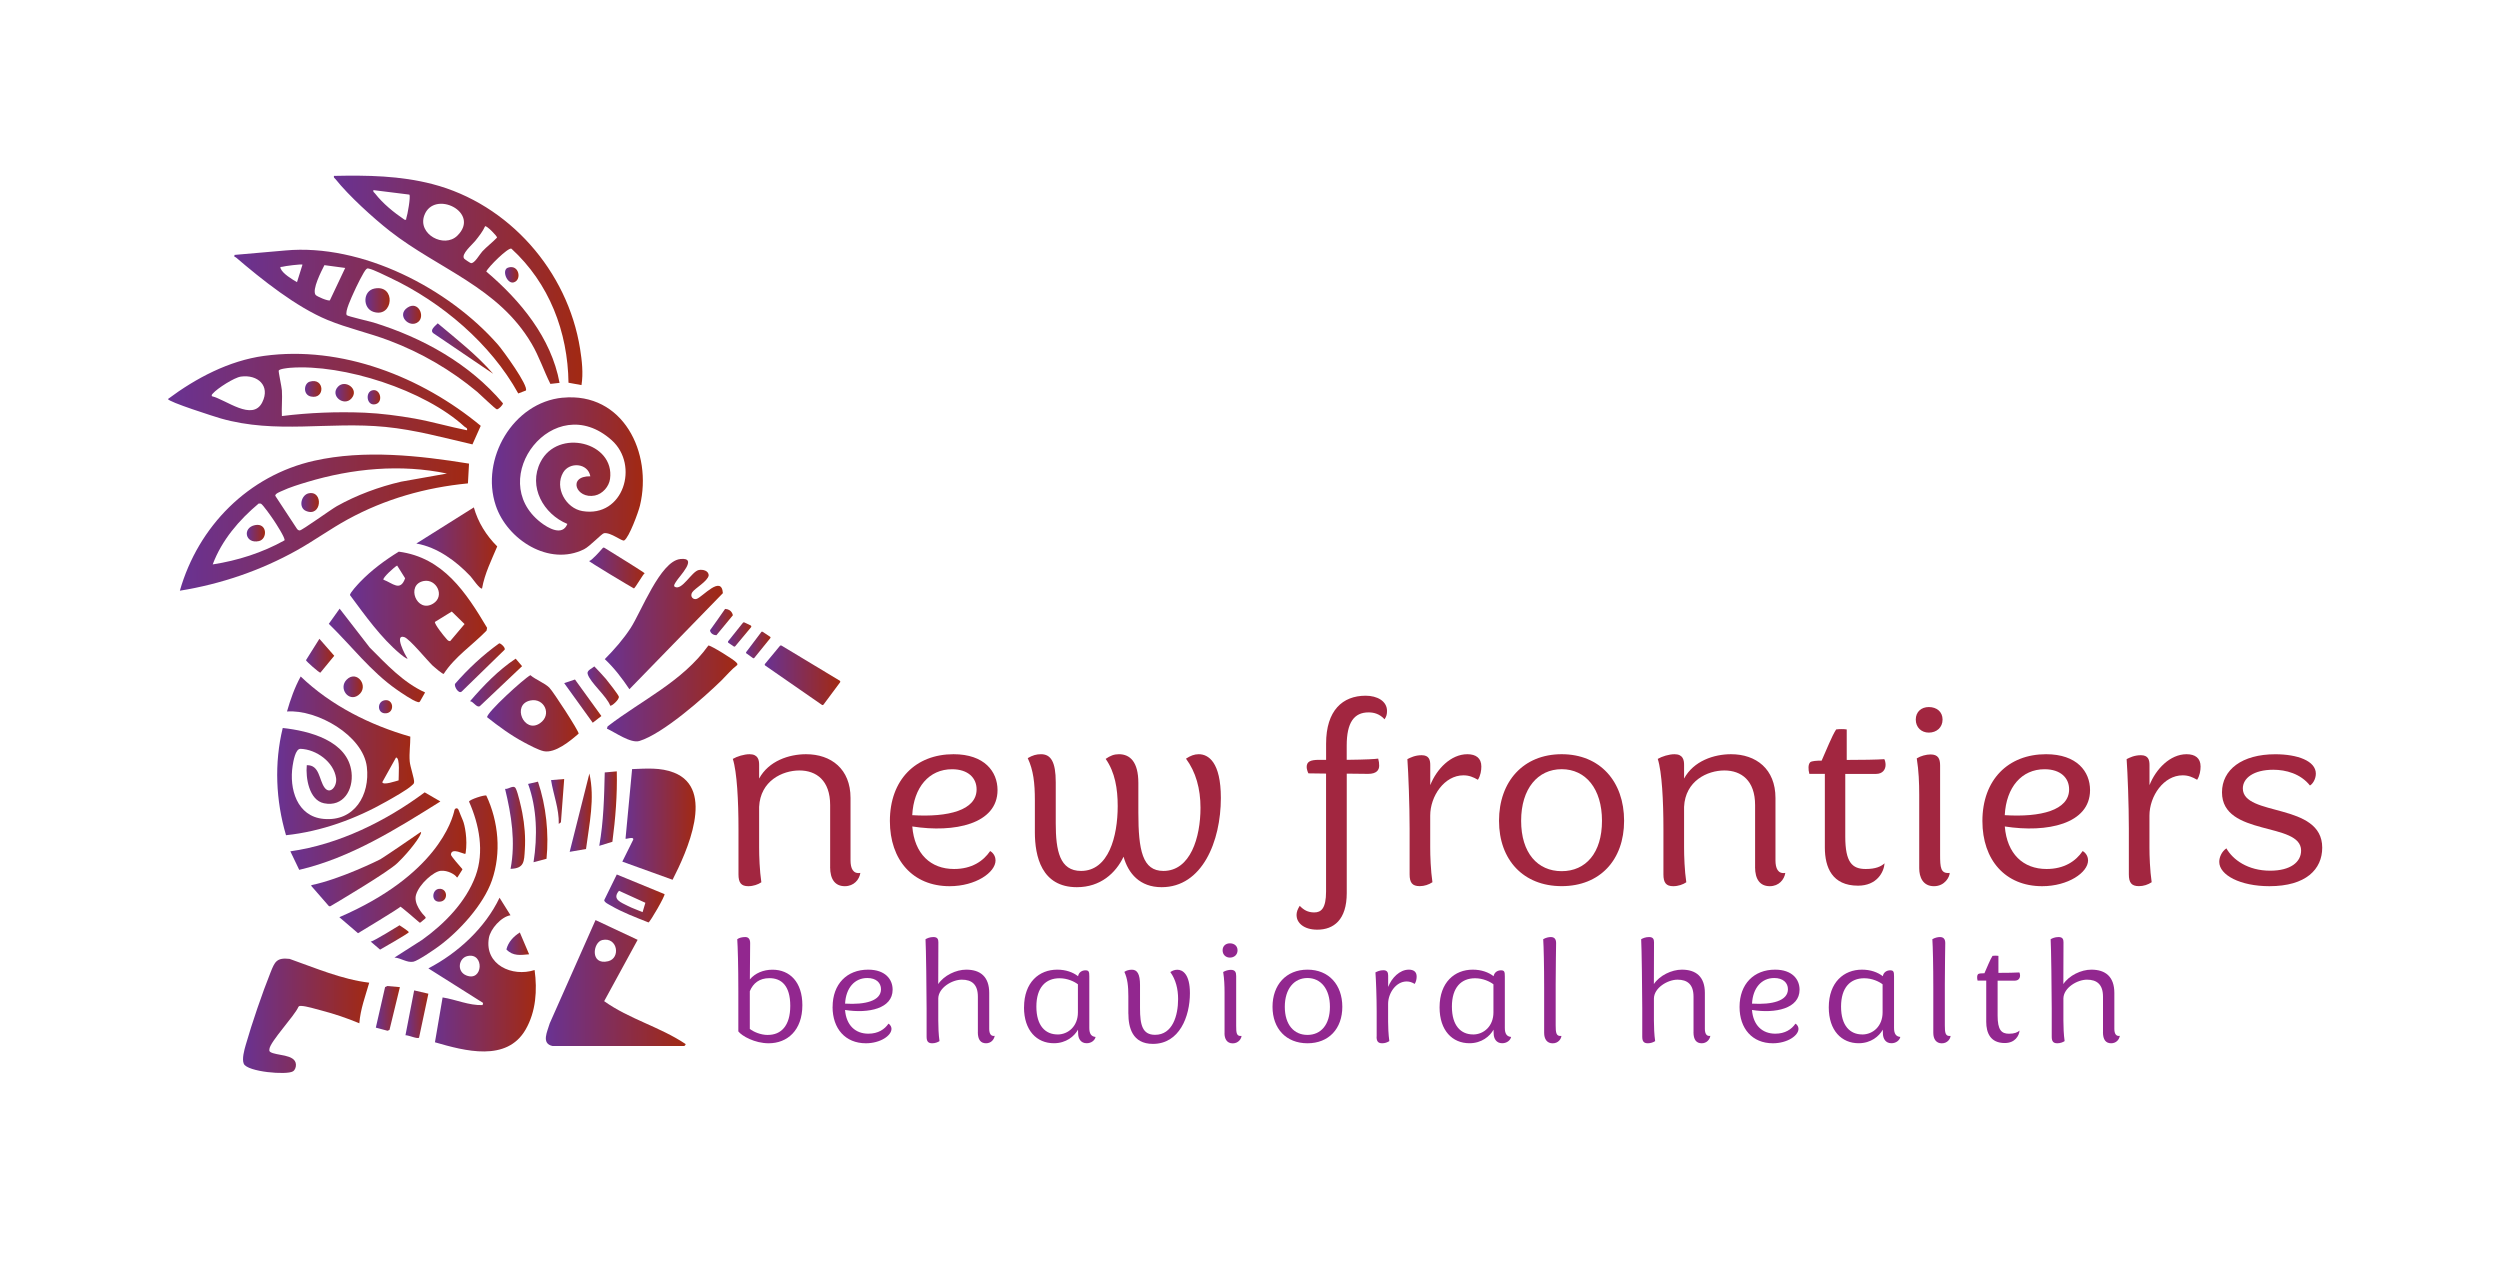 <?xml version="1.0" encoding="UTF-8"?><svg id="a" xmlns="http://www.w3.org/2000/svg" xmlns:xlink="http://www.w3.org/1999/xlink" viewBox="0 0 529.03 271.24"><defs><style>.bb{fill:url(#k);}.bc{fill:url(#j);}.bd{fill:url(#i);}.be{fill:url(#h);}.bf{fill:url(#p);}.bg{fill:url(#m);}.bh{fill:url(#n);}.bi{fill:url(#l);}.bj{fill:url(#g);}.bk{fill:url(#f);}.bl{fill:url(#e);}.bm{fill:url(#d);}.bn{fill:url(#q);}.bo{fill:url(#o);}.bp{fill:url(#r);}.bq{fill:url(#s);}.br{fill:url(#c);}.bs{fill:url(#b);}.bt{fill:url(#u);}.bu{fill:url(#w);}.bv{fill:url(#v);}.bw{fill:url(#t);}.bx{fill:url(#z);}.by{fill:url(#y);}.bz{fill:url(#x);}.ca{fill:url(#af);}.cb{fill:url(#aa);}.cc{fill:url(#ae);}.cd{fill:url(#an);}.ce{fill:url(#ax);}.cf{fill:url(#ac);}.cg{fill:url(#am);}.ch{fill:url(#ab);}.ci{fill:url(#ag);}.cj{fill:url(#ah);}.ck{fill:url(#at);}.cl{fill:url(#az);}.cm{fill:url(#ay);}.cn{fill:url(#al);}.co{fill:url(#aq);}.cp{fill:url(#ak);}.cq{fill:url(#av);}.cr{fill:url(#ap);}.cs{fill:url(#au);}.ct{fill:url(#ao);}.cu{fill:url(#ad);}.cv{fill:url(#aj);}.cw{fill:url(#ai);}.cx{fill:url(#as);}.cy{fill:url(#ar);}.cz{fill:url(#aw);}.da{fill:url(#ba);}.db{fill:#92278f;}.dc{fill:#a22640;}</style><linearGradient id="b" x1="61.44" y1="175.87" x2="93.19" y2="175.87" gradientUnits="userSpaceOnUse"><stop offset="0" stop-color="#693293"/><stop offset="1" stop-color="#a22912"/></linearGradient><linearGradient id="c" x1="104.09" y1="100.73" x2="136.04" y2="100.73" xlink:href="#b"/><linearGradient id="d" x1="70.64" y1="59.33" x2="123.24" y2="59.33" xlink:href="#b"/><linearGradient id="e" x1="38.05" y1="110.6" x2="99.25" y2="110.6" xlink:href="#b"/><linearGradient id="f" x1="58.66" y1="159.94" x2="87.63" y2="159.94" xlink:href="#b"/><linearGradient id="g" x1="35.56" y1="84.45" x2="101.74" y2="84.45" xlink:href="#b"/><linearGradient id="h" x1="49.6" y1="69.72" x2="111.33" y2="69.72" xlink:href="#b"/><linearGradient id="i" x1="74.05" y1="129.68" x2="103.07" y2="129.68" xlink:href="#b"/><linearGradient id="j" x1="90.65" y1="206.24" x2="113.39" y2="206.24" xlink:href="#b"/><linearGradient id="k" x1="115.51" y1="208.02" x2="145.09" y2="208.02" xlink:href="#b"/><linearGradient id="l" x1="51.43" y1="214.96" x2="78.13" y2="214.96" xlink:href="#b"/><linearGradient id="m" x1="131.69" y1="174.41" x2="147.2" y2="174.41" xlink:href="#b"/><linearGradient id="n" x1="127.97" y1="132.05" x2="152.96" y2="132.05" xlink:href="#b"/><linearGradient id="o" x1="128.43" y1="146.73" x2="156.04" y2="146.73" xlink:href="#b"/><linearGradient id="p" x1="103.07" y1="150.95" x2="122.45" y2="150.95" xlink:href="#b"/><linearGradient id="q" x1="83.46" y1="185.94" x2="105.29" y2="185.94" xlink:href="#b"/><linearGradient id="r" x1="88.1" y1="115.96" x2="105.22" y2="115.96" xlink:href="#b"/><linearGradient id="s" x1="69.58" y1="138.7" x2="89.95" y2="138.7" xlink:href="#b"/><linearGradient id="t" x1="127.86" y1="190.12" x2="140.63" y2="190.12" xlink:href="#b"/><linearGradient id="u" x1="106.87" y1="175.18" x2="111.11" y2="175.18" xlink:href="#b"/><linearGradient id="v" x1="126.81" y1="171.11" x2="130.54" y2="171.11" xlink:href="#b"/><linearGradient id="w" x1="111.75" y1="173.94" x2="115.83" y2="173.94" xlink:href="#b"/><linearGradient id="x" x1="120.55" y1="171.98" x2="125.23" y2="171.98" xlink:href="#b"/><linearGradient id="y" x1="99.46" y1="144.44" x2="110.48" y2="144.44" xlink:href="#b"/><linearGradient id="z" x1="85.8" y1="214.62" x2="90.65" y2="214.62" xlink:href="#b"/><linearGradient id="aa" x1="96.27" y1="141.3" x2="106.83" y2="141.3" xlink:href="#b"/><linearGradient id="ab" x1="79.53" y1="213.39" x2="84.62" y2="213.39" xlink:href="#b"/><linearGradient id="ac" x1="119.39" y1="148.36" x2="127.26" y2="148.36" xlink:href="#b"/><linearGradient id="ad" x1="64.74" y1="138.77" x2="70.72" y2="138.77" xlink:href="#b"/><linearGradient id="ae" x1="124.32" y1="145.18" x2="130.96" y2="145.18" xlink:href="#b"/><linearGradient id="af" x1="77.33" y1="63.57" x2="82.46" y2="63.57" xlink:href="#b"/><linearGradient id="ag" x1="91.41" y1="73.75" x2="104.33" y2="73.75" xlink:href="#b"/><linearGradient id="ah" x1="107.16" y1="199.69" x2="111.97" y2="199.69" xlink:href="#b"/><linearGradient id="ai" x1="72.7" y1="145.33" x2="76.78" y2="145.33" xlink:href="#b"/><linearGradient id="aj" x1="116.61" y1="169.6" x2="119.39" y2="169.6" xlink:href="#b"/><linearGradient id="ak" x1="85.29" y1="66.62" x2="89.11" y2="66.62" xlink:href="#b"/><linearGradient id="al" x1="106.88" y1="58.16" x2="109.73" y2="58.16" xlink:href="#b"/><linearGradient id="am" x1="80.22" y1="149.56" x2="82.97" y2="149.56" xlink:href="#b"/><linearGradient id="an" x1="91.69" y1="189.45" x2="94.38" y2="189.45" xlink:href="#b"/><linearGradient id="ao" x1="63.78" y1="106.34" x2="67.49" y2="106.34" xlink:href="#b"/><linearGradient id="ap" x1="52.22" y1="112.83" x2="56.07" y2="112.83" xlink:href="#b"/><linearGradient id="aq" x1="70.98" y1="83.11" x2="74.89" y2="83.11" xlink:href="#b"/><linearGradient id="ar" x1="64.54" y1="82.3" x2="68.01" y2="82.3" xlink:href="#b"/><linearGradient id="as" x1="77.81" y1="84.06" x2="80.46" y2="84.06" xlink:href="#b"/><linearGradient id="at" x1="65.85" y1="183.92" x2="89.1" y2="183.92" xlink:href="#b"/><linearGradient id="au" x1="78.42" y1="198.37" x2="86.51" y2="198.37" xlink:href="#b"/><linearGradient id="av" x1="71.81" y1="184.27" x2="98.68" y2="184.27" xlink:href="#b"/><linearGradient id="aw" x1="124.64" y1="120.2" x2="136.42" y2="120.2" xlink:href="#b"/><linearGradient id="ax" x1="150.25" y1="131.64" x2="155.08" y2="131.64" xlink:href="#b"/><linearGradient id="ay" x1="154.05" y1="134.27" x2="158.99" y2="134.27" xlink:href="#b"/><linearGradient id="az" x1="157.86" y1="136.49" x2="163.05" y2="136.49" xlink:href="#b"/><linearGradient id="ba" x1="161.82" y1="142.88" x2="177.81" y2="142.88" xlink:href="#b"/></defs><path class="bs" d="M63.32,184.07l-1.88-3.92c10.23-1.44,20.21-6.37,28.43-12.48l3.32,1.93c-9.32,5.84-19.03,11.94-29.87,14.47Z"/><path class="br" d="M119.07,84.16c12.78-1.23,19.05,11.65,16.35,22.84-.33,1.37-2.28,6.7-3.32,7.36-.45.29-2.82-1.76-4.28-1.53-.49.08-3,2.8-4.25,3.41-7.37,3.65-16.24-2.03-18.66-9.26-3.3-9.85,3.65-21.82,14.16-22.83ZM124.92,100.78c-.5-2.8-4.4-3.11-5.76-.77-1.86,3.2.59,7.55,4.08,8.14,8.69,1.47,12.1-9.72,6.2-15-12.24-10.95-26.85,8.16-15.05,17.37,1.58,1.24,4.64,3.01,5.67.35-5.06-2.08-8.34-7.88-5.68-13.1,3.66-7.2,15.77-4.22,14.71,3.58-.22,1.62-1.59,3.18-3.21,3.51-3.99.8-5.86-4.16-.94-4.07Z"/><path class="bm" d="M123.05,81.49l-2.75-.5c-.14-10.78-4.09-21.06-12.08-28.37-.68-.31-4.91,3.88-5.32,4.84,7.22,6.12,13.75,14.01,15.51,23.56l-1.94.22c-1.41-2.81-2.38-5.82-3.99-8.54-7.05-11.97-19.66-15.73-29.97-23.8-3.55-2.78-8.72-7.49-11.5-10.98-.19-.23-.45-.3-.34-.7,7.07-.15,13.98-.05,20.86,1.74,16.16,4.2,28.6,18.39,31.22,34.84.4,2.53.7,5.16.3,7.7ZM86.63,41.18l-7.62-.95c-.11.4.16.46.34.7,1.68,2.16,3.99,4.03,6.26,5.57.5.07.28-.09.37-.33.25-.66.96-4.62.65-4.98ZM96.77,49.88c5.05-4.94-4.94-9.85-6.98-4.31-1.47,3.99,4.2,7.03,6.98,4.31ZM102.65,47.88c-.48,1.1-1.35,2.18-2.1,3.12-.62.78-3.04,2.79-2.33,3.73.11.14,1.23.89,1.41.94.75.21,1.89-1.89,2.43-2.46.98-1.05,2.12-1.89,3.12-2.93.05-.31-2.22-2.61-2.53-2.4Z"/><path class="bl" d="M99.25,98.12l-.23,4.17c-8.99.88-17.51,3.29-25.42,7.61-3.7,2.02-7.13,4.52-10.81,6.57-7.66,4.27-16.04,7.13-24.73,8.53,3.89-13.63,14.5-24.39,28.47-27.51,10.55-2.36,22.17-1.1,32.73.62ZM94.61,100.21c-9.81-2.06-20.07-1.08-29.61,1.79-1.67.5-3.75,1.14-5.31,1.88-.38.18-1.49.56-1.44,1.04l4.6,7c.15.19.33.33.58.33.47,0,6.65-4.47,7.85-5.14,4.17-2.34,8.94-4.1,13.6-5.18l9.74-1.73ZM45,119.44c5.31-.82,10.51-2.48,15.2-5.09.26-.4-1.86-3.65-2.26-4.25s-2.32-3.36-2.74-3.53l-.46-.02c-4.15,3.48-7.81,7.75-9.73,12.89Z"/><path class="bk" d="M60.52,176.73c-2.16-7.34-2.51-15.22-.69-22.68,5.56.6,13.81,2.67,14.56,9.4.41,3.65-1.72,7.38-5.83,6.53-3.17-.66-3.9-5.39-3.64-8.06,2.72-.07,2.58,3.1,3.74,4.72s2.71-.22,2.46-1.99c-.49-3.43-4.18-6.07-7.52-6.19-1.1-.04-1.53,2.68-1.68,3.61-.74,4.83.88,10.7,6.57,11.22,6.52.6,9.84-5.07,9.14-11-.79-6.67-10.56-12.21-16.9-11.73.73-2.55,1.62-5.08,2.9-7.41,6.41,6.16,14.69,10.29,23.2,12.73.01,1.73-.27,3.48-.13,5.23.09,1.14,1,3.68.93,4.4-.04.41-.25.46-.48.69-.98.95-4.07,2.66-5.39,3.41-6.51,3.69-13.73,6.33-21.23,7.13ZM84.35,165.13c-.03-.76.37-4.86-.55-4.83l-2.9,5.21c.15.75,2.89-.24,3.45-.37Z"/><path class="bj" d="M99.98,94.04c-6.09-1.41-12.16-3.09-18.42-3.7-12.03-1.18-23.08,1.55-34.83-1.79-1.11-.32-11.2-3.52-11.18-4.12,5.91-4.41,12.9-8.11,20.31-9.12,16.45-2.24,33.37,4.45,45.87,14.8l-1.76,3.94ZM98.83,91.03c.12-.5-.28-.52-.53-.74-8.4-7.73-25.59-13.32-36.9-12.46-.47.04-2.31.22-2.42.61-.07.24.62,3.43.67,4.15.12,1.78-.09,3.66,0,5.45,5.78-.72,11.67-.95,17.51-.71,3.43.15,7.2.64,10.58,1.24,3.72.67,7.37,1.75,11.08,2.48ZM44.83,83.84c2.97.71,8.62,5.41,10.67,1.29,1.75-3.51-.97-5.92-4.51-5.44-1.42.19-4.99,2.49-5.94,3.57-.18.2-.3.26-.22.58Z"/><path class="be" d="M111.28,82.64l-1.61.62c-5.83-10.54-16.19-19.31-27.03-24.44-.99-.47-3.66-1.8-4.55-1.97-.26-.05-.26-.11-.53.06-.54.36-2.32,4.11-2.7,4.97s-1.96,4.14-1.48,4.81c.17.24,4.83,1.3,5.64,1.55,10.41,3.22,20.36,8.73,27.41,17.1,0,.35-.9,1.28-1.28,1.28-.29,0-3.58-3.21-4.18-3.71-5.57-4.64-11.81-8.27-18.6-10.84-4.27-1.62-8.84-2.62-13.03-4.35-6.68-2.76-13.91-8.54-19.42-13.25-.17-.14-.44,0-.29-.53l10.77-.94c16.17-1.48,34.53,8.01,44.98,19.94.99,1.13,6.58,8.78,5.89,9.72ZM64.01,56c-.18-.16-3.81.3-4.3.46-.17.05-.51-.09-.33.35.43,1.1,2.45,2.31,3.47,2.9l1.16-3.71ZM73.05,56.7l-4.4-.59c-.62,1.24-2.68,5.17-1.87,6.29.24.33,2.68,1.38,3.03,1.15l3.24-6.85Z"/><path class="bd" d="M93.89,142.6c-.18.13-2.02-1.45-2.32-1.73-1.18-1.12-4.88-5.68-6.01-6.05-2.2-.72.17,3.85.69,4.54-.17.16-1.28-.75-1.5-.93-4.12-3.44-7.5-8.2-10.68-12.49-.1-.43,1.71-2.34,2.12-2.78,2.4-2.49,5.25-4.61,8.2-6.42,9.42,1.24,14.24,8.65,18.69,16.12l-.12.59c-2.98,3.07-6.75,5.55-9.06,9.15ZM81.14,122.67c1.95.72,3.56,2.61,4.59-.3l-1.69-2.69c-.55.25-3.15,2.64-2.9,2.99ZM89.66,122.95c-3.87.75-1.48,6.92,2,4.78,2.55-1.57.72-5.31-2-4.78ZM95.28,135.65l3.03-3.59-2.71-2.65-3.57,2.2c-.08.5,1.87,2.96,2.34,3.46.26.28.46.66.92.58Z"/><path class="bc" d="M108.03,193.68c-1.96.31-4.25,2.88-4.58,4.81-.97,5.67,4.95,8.32,9.68,6.78.58,4.26.29,8.79-1.9,12.59-4,6.94-12.88,4.53-19.19,2.7l1.62-9.49c2.83.44,5.55,1.72,8.46,1.62l.11-.46-11.58-7.31c6.24-3.25,12.02-8.56,15.06-14.95l2.32,3.71ZM98.93,202.31c-1.89.42-2.34,3.26-.26,4.1,3.58,1.45,3.88-4.91.26-4.1Z"/><path class="bb" d="M116.97,221.36c-2.56-.51-1.08-3.19-.64-4.81l9.69-21.85,8.91,4.18-7.08,12.98c5.29,3.78,11.78,5.43,17.17,9.03.23.13-.21.46-.24.46h-27.82ZM127.45,198.92c-2.01.45-2.63,5.41,1.24,4.49,2.71-.65,2-5.21-1.24-4.49Z"/><path class="bi" d="M78.13,207.96c-.81,2.83-1.87,5.6-2.09,8.58-2.6-1.09-5.33-2.01-8.06-2.72-1.07-.28-3.19-.92-4.18-.95-.25,0-.44-.06-.64.17-.8,1.91-5.99,7.36-6.15,8.95-.02.24-.07.43.16.6,1.19.85,5.3.42,5.45,2.64.04.53-.16,1.19-.63,1.48-1.3.83-9.64.11-10.4-1.6-.44-.99.11-2.95.41-3.99,1.31-4.57,3.49-10.95,5.26-15.37.87-2.17,1.25-3.16,4.01-2.84,5.51,1.94,11.02,4.33,16.86,5.04Z"/><path class="bg" d="M142.33,186.17l-10.64-3.84,2.3-4.63c.23-.8-1.59-.04-1.62-.23l1.39-14.72c3-.11,6.01-.38,8.87.75,8.81,3.48,2.7,16.78-.3,22.66Z"/><path class="bh" d="M143.91,118.3c4.01-.46-.25,3.74-.83,4.76-.15.26-.67.9-.28,1.12,1.51.87,3.56-3.22,5.04-3.55.86-.19,2.16.13,2.12,1.17-.25,1.23-2.91,2.7-3.46,3.52-.58.86.16,1.68.93,1.41,1.27-.44,5.27-5.14,5.54-1.21l-19.78,20.33c-1.53-2.28-3.19-4.48-5.21-6.37,2-2.01,3.92-4.2,5.47-6.58,2.21-3.38,6.26-14.11,10.46-14.59Z"/><path class="bo" d="M156,140.73c-1.19.9-2.24,2.18-3.34,3.27-3.82,3.73-12.4,11.28-17.35,12.8-1.84.57-5.18-1.86-6.88-2.61l.15-.48c7.26-5.59,15.83-9.47,21.32-17.11.43-.1,5.45,3,5.9,3.57.15.19.32.26.21.57Z"/><path class="bf" d="M112.23,142.87c1.11.96,3.02,1.66,4.01,2.64.8.79,6.24,9.16,6.21,9.73-1.75,1.53-4.96,4.21-7.38,3.72-1.1-.22-3.11-1.3-4.16-1.86-2.73-1.45-5.42-3.41-7.83-5.33-.08-1.01,7.7-8.1,9.16-8.9ZM112.24,148.23c-4.05.83-1.34,7.15,2.03,4.81,2.61-1.8.89-5.42-2.03-4.81Z"/><path class="bn" d="M102.91,168.35c2.59,5.5,3.2,12.15,1.19,17.94-1.79,5.16-6.92,10.78-11.29,13.98-.97.71-4.38,3.05-5.34,3.24-1.36.26-2.64-.8-4-.88l5.87-3.75c4.7-3.37,9.24-7.98,11.29-13.51,1.89-5.11.78-10.89-1.38-15.74.1-.43,3.32-1.49,3.66-1.27Z"/><path class="bp" d="M102.01,124.52c-.37.33-2.1-2.2-2.43-2.55-3-3.2-7.06-6.2-11.48-6.95l12.17-7.65c.88,3.15,2.63,5.96,4.95,8.26-1.22,2.9-2.66,5.76-3.21,8.89Z"/><path class="bq" d="M89.95,146.54l-1.05,1.85c-.18.3-.32.2-.58.14-.97-.25-3.44-1.95-4.37-2.6-5.47-3.81-9.62-9.3-14.37-13.92l2.29-3.21,6.37,8.23c3.55,3.55,7.06,7.38,11.71,9.5Z"/><path class="bw" d="M140.62,189.19c.23.26-3.05,5.93-3.39,6.01-2.66-1.06-5.5-2.12-7.98-3.57-.39-.23-1.38-.67-1.39-1.15l2.66-5.43,10.09,4.15ZM130.99,188.5c-1.55,1.81.42,2.46,1.88,3.21.97.5,2.1.87,3.11,1.31l.59-1.98-5.58-2.54Z"/><path class="bt" d="M108.04,183.86c1.09-5.71.19-11.34-1.16-16.92.73.12,1.82-.98,2.27-.07.48.97,1.14,3.94,1.37,5.12.49,2.54.71,5.23.54,7.82-.16,2.5-.08,3.95-3.02,4.05Z"/><path class="bv" d="M130.52,163.23c.12,4.99-.28,9.96-.93,14.9l-2.78.86c.92-5.11,1.04-10.34,1.16-15.53l2.55-.23Z"/><path class="bu" d="M115.64,181.73l-2.74.73c.86-5.42.74-11.41-1.15-16.57l2.09-.48c1.73,5.12,2.34,10.94,1.81,16.32Z"/><path class="bz" d="M124.01,179.66l-3.46.6,4.17-16.57c1.2,5.29-.03,10.7-.71,15.97Z"/><path class="by" d="M99.46,148.39c2.88-3.34,5.97-6.55,9.66-9.01l1.36,1.59-8.95,8.47c-.72.36-1.34-1.02-2.08-1.06Z"/><path class="bx" d="M90.65,210.28l-1.97,9.28c-.23.4-2.34-.55-2.88-.49l1.84-9.49,3.01.7Z"/><path class="cb" d="M105.64,136.14c.31-.05,1.43.97,1.13,1.36l-9.05,8.82c-.63.64-1.7-1.08-1.41-1.63,2.77-3.19,5.89-6.08,9.32-8.55Z"/><polygon class="ch" points="84.62 208.89 82.42 217.94 82.01 218.12 79.53 217.46 81.49 208.88 81.95 208.65 84.62 208.89"/><polygon class="cf" points="121.67 143.79 127.26 151.52 125.43 152.94 119.39 144.56 121.67 143.79"/><path class="cu" d="M67.59,135.18l3.14,3.59-2.94,3.58c-.22.04-3.02-2.4-3.04-2.65l2.84-4.52Z"/><path class="cc" d="M129.13,149.32c-.73-2-4.28-4.9-4.78-6.72-.21-.74.97-1.17,1.42-1.58.8.85,1.68,1.74,2.43,2.63.45.54,2.66,3.36,2.75,3.76.15.6-1.54,2.1-1.82,1.91Z"/><path class="ca" d="M79.23,61.06c4.61-.92,4.05,6.27-.18,4.94-2.33-.73-2.32-4.44.18-4.94Z"/><path class="ci" d="M104.33,79.08l-12.64-8.57c-.82-.7.43-1.54.94-2.09,4.04,3.4,8.23,6.66,11.71,10.66Z"/><path class="cj" d="M111.97,201.94c-1.82.16-3.42.44-4.81-1.03.38-1.56,1.51-2.75,2.84-3.59l1.97,4.63Z"/><path class="cw" d="M73.34,143.84c2.19-2.24,4.92,1.49,2.47,3.28-2.05,1.49-4.23-1.47-2.47-3.28Z"/><path class="cv" d="M119.39,164.85l-.69,9.16-.46.34c.09-3.18-1.14-6.18-1.63-9.27l2.78-.23Z"/><path class="cp" d="M88.5,68.12c-1.85,1.49-4.72-1.44-2.24-3.05,2.26-1.47,3.75,1.84,2.24,3.05Z"/><path class="cn" d="M107.49,56.64c2.32-.8,3.01,2.57,1.24,3.11-1.43.44-2.63-2.64-1.24-3.11Z"/><path class="cg" d="M81.32,148.2c1.98-.42,2.28,2.56.39,2.74s-2-2.4-.39-2.74Z"/><path class="cd" d="M92.88,188.09c1.86-.19,2.07,2.59.18,2.72s-1.69-2.56-.18-2.72Z"/><path class="ct" d="M65.32,104.39c3.17-.66,2.77,5.16-.58,3.73-1.64-.7-1.02-3.39.58-3.73Z"/><path class="cr" d="M53.97,111.12c2.62-.52,2.68,2.96.82,3.38-2.89.66-3.58-2.83-.82-3.38Z"/><path class="co" d="M74.35,84.34c-1.61,1.76-4.58-.62-2.84-2.5,1.54-1.66,4.62.55,2.84,2.5Z"/><path class="cy" d="M65.55,80.76c3.17-.94,3.31,3.82.24,3.15-1.72-.37-1.52-2.77-.24-3.15Z"/><path class="cx" d="M78.76,82.6c1.84-.49,2.49,2.87.39,2.98-1.58.09-1.85-2.59-.39-2.98Z"/><path class="ck" d="M89.1,176.12s-.06-.07-.1-.04c-.79.56-7.57,5.2-8.51,5.75-.31.18-8.49,4.21-14.53,5.46-.09.02-.13.13-.07.2l3.65,4.19c.1.11.27.14.4.07,1.67-.99,12.15-7.19,14.15-9.11,2.57-2.46,5.05-5.78,5.02-6.51Z"/><path class="cs" d="M78.42,199.23l2.01,1.72s6.11-3.47,6.08-3.69-1.97-1.46-1.97-1.46c0,0-5.73,3.57-6.11,3.44Z"/><path class="cq" d="M96.17,171.42c-.45,2.14-3.79,13.79-24.36,22.67l3.95,3.39s9-5.42,8.96-5.61c-.04-.18,3.39,2.77,4.04,3.34.06.05.15.05.22,0l1.01-.84c.1-.09.11-.24.02-.34-.61-.62-2.56-2.8-1.96-4.72.7-2.27,3.72-4.9,5.22-5.04s3.07.82,3.38,1.36c.04.07.13.06.17,0l1-1.58c.04-.06.03-.14-.02-.19-.43-.48-2.36-2.69-2.37-2.98-.02-.82.74-.87,1.49-.66.54.16,1.12.36,1.4.46.1.03.2-.03.21-.13.46-2.99-.2-6.06-.58-6.93-.91-2.06-.86-2.5-1.28-2.57-.23-.03-.44.13-.49.35Z"/><path class="cz" d="M127.9,115.92c-.12-.07-.27-.05-.36.06-.56.65-2.46,2.79-2.87,2.72-.49-.08,9.25,5.73,9.46,5.81s2.05-3.19,2.29-3.19c.22,0-7.17-4.57-8.51-5.4Z"/><path class="ce" d="M153.44,128.85s-3.01,4.33-3.15,4.46.18,1.08,1.31,1.11l3.48-4.22s-.16-1.27-1.64-1.35Z"/><path class="cm" d="M157.21,131.79l-3.11,3.89c-.09.11-.06.28.05.36l1.11.75c.11.07.25.05.33-.05l3.34-4.01c.1-.12.06-.31-.08-.38l-1.34-.64c-.1-.05-.23-.02-.3.07Z"/><path class="cl" d="M161.11,133.74l-3.21,4.25c-.06.09-.05.21.04.27l1.41,1.01c.08.06.2.04.26-.04l3.4-4.2c.07-.09.05-.22-.04-.28l-1.6-1.06c-.08-.06-.2-.04-.26.04Z"/><path class="da" d="M165.06,136.65l-3.18,3.84c-.09.11-.07.27.05.35l12,8.32c.11.07.25.05.33-.05l3.51-4.72c.08-.11.05-.27-.07-.35l-12.33-7.43c-.1-.06-.23-.04-.31.05Z"/><path class="db" d="M156.24,218.27v-8.5c0-5.57-.12-9.43-.23-11.02.41-.32,1.07-.46,1.71-.46s1.02.41,1.02,1.28l-.06,7.69c1.1-1.33,2.87-2.06,4.79-2.06,3.68,0,6.32,2.64,6.32,7.51,0,5.34-3.19,8.06-7.13,8.06-2.96,0-5.66-1.54-6.41-2.5ZM162.5,219c2.76,0,4.73-1.89,4.73-6.15s-1.86-5.86-4.41-5.86c-2.12,0-3.45,1.07-4.15,2.76v7.98c.78.61,2.26,1.28,3.83,1.28Z"/><path class="db" d="M176.19,213.08c0-4.87,3.05-7.89,7.51-7.89,3.66,0,5.19,2.06,5.19,4.24,0,4-5.08,5.08-10.07,4.29.26,3.25,2.18,5.02,4.93,5.02,2.09,0,3.45-.93,4.26-2.12.49.29.64.78.64,1.1,0,1.42-2.35,3.05-5.42,3.05-4.35,0-7.05-3.1-7.05-7.69ZM186.43,209.34c0-1.36-1.01-2.38-2.9-2.38-2.7,0-4.53,2.12-4.7,5.42,4.26.26,7.6-.58,7.6-3.05Z"/><path class="db" d="M206.93,218.42v-7.51c0-2.61-1.3-3.6-3.39-3.6s-4.93,1.71-4.99,3.95v4.73c0,1.25.06,2.96.26,4.32-.38.26-.96.46-1.54.46-.87,0-1.19-.41-1.19-1.39v-5.95c0-3.22-.12-13.08-.23-14.68.35-.2.9-.46,1.68-.46.9,0,1.04.52,1.04,1.13l-.03,8.82c1.22-1.83,3.77-3.05,5.92-3.05,3.02,0,4.87,1.51,4.87,4.93v7.6c0,1.04.38,1.62,1.16,1.48-.15.84-.81,1.57-1.83,1.57-1.13,0-1.74-.75-1.74-2.35Z"/><path class="db" d="M216.7,213.17c0-5.31,3.19-7.98,7.02-7.98,1.83,0,3.33.55,4.41,1.39.17-.9.9-1.25,1.57-1.25.72,0,.81.32.81,1.3v10.88c0,1.25.41,1.83,1.33,1.92-.17.75-.93,1.33-1.89,1.33-1.25,0-1.77-.99-1.8-1.97l-.03-.9c-.78,1.39-2.49,2.87-5.11,2.87-3.6,0-6.32-2.67-6.32-7.6ZM223.78,218.91c2.32,0,4.32-1.8,4.32-4.67v-5.95c-.75-.58-2.21-1.28-3.89-1.28-2.9,0-4.9,1.91-4.9,6s1.94,5.89,4.47,5.89Z"/><path class="db" d="M238.77,214.5v-3.71c0-2.12-.17-3.68-.84-5.13.44-.32,1.04-.46,1.6-.46,1.13,0,1.71.93,1.71,3.22v4.93c0,3.57.52,5.63,3.19,5.63,3.71,0,4.87-4.09,4.87-7.57,0-2.12-.49-4.12-1.65-5.71.52-.35.99-.49,1.51-.49,1.1,0,2.64.93,2.64,4.96,0,4.96-2.23,10.73-7.83,10.73-4.41,0-5.19-3.57-5.19-6.38Z"/><path class="db" d="M258.72,201.1c0-.93.67-1.48,1.54-1.48.93,0,1.62.55,1.62,1.48s-.7,1.54-1.62,1.54c-.87,0-1.54-.61-1.54-1.54ZM259.13,218.65v-8.67c0-1.39-.06-2.84-.29-4.29.46-.29,1.13-.46,1.62-.46.9,0,1.13.49,1.13,1.31v10.53c0,1.51.06,2.26,1.13,2.15,0,.43-.55,1.57-1.86,1.57s-1.74-1.07-1.74-2.12Z"/><path class="db" d="M269.28,213.05c0-4.64,2.87-7.86,7.4-7.86s7.37,3.22,7.37,7.86-2.87,7.72-7.37,7.72-7.4-3.08-7.4-7.72ZM281.43,213.05c0-3.8-1.94-6.09-4.76-6.09s-4.79,2.29-4.79,6.09,1.94,5.95,4.79,5.95,4.76-2.15,4.76-5.95Z"/><path class="db" d="M291.32,219.37v-5.42c0-2.78-.14-6.56-.26-8.18.35-.17.9-.46,1.68-.46.87,0,1.01.55,1.01,1.16v2.38c.75-1.92,2.44-3.66,4.38-3.66,1.02,0,1.65.46,1.65,1.45,0,.46-.09,1.07-.41,1.57-.55-.32-1.04-.52-1.71-.52-2.23,0-3.92,2.44-3.92,4.76v3.74c0,1.02.06,2.7.26,4.12-.44.29-.96.46-1.51.46-.87,0-1.19-.41-1.19-1.39Z"/><path class="db" d="M304.63,213.17c0-5.31,3.19-7.98,7.02-7.98,1.83,0,3.34.55,4.41,1.39.17-.9.9-1.25,1.57-1.25.73,0,.81.32.81,1.3v10.88c0,1.25.41,1.83,1.33,1.92-.17.75-.93,1.33-1.89,1.33-1.25,0-1.77-.99-1.8-1.97l-.03-.9c-.78,1.39-2.5,2.87-5.1,2.87-3.6,0-6.32-2.67-6.32-7.6ZM311.71,218.91c2.32,0,4.32-1.8,4.32-4.67v-5.95c-.75-.58-2.21-1.28-3.89-1.28-2.9,0-4.9,1.91-4.9,6s1.94,5.89,4.47,5.89Z"/><path class="db" d="M326.76,218.56v-9.54c0-4.64-.09-8.64-.2-10.27.52-.32,1.16-.46,1.6-.46.75,0,1.13.41,1.13,1.28,0,1.02-.09,4.76-.09,8.79v8.59c0,1.57.09,2.41,1.22,2.26-.06.61-.64,1.57-1.86,1.57s-1.8-.93-1.8-2.21Z"/><path class="db" d="M358.37,218.42v-7.51c0-2.61-1.3-3.6-3.39-3.6s-4.93,1.71-4.99,3.95v4.73c0,1.25.06,2.96.26,4.32-.38.26-.96.46-1.54.46-.87,0-1.19-.41-1.19-1.39v-5.95c0-3.22-.12-13.08-.23-14.68.35-.2.9-.46,1.68-.46.9,0,1.04.52,1.04,1.13l-.03,8.82c1.22-1.83,3.77-3.05,5.92-3.05,3.02,0,4.87,1.51,4.87,4.93v7.6c0,1.04.38,1.62,1.16,1.48-.15.84-.81,1.57-1.83,1.57-1.13,0-1.74-.75-1.74-2.35Z"/><path class="db" d="M368.11,213.08c0-4.87,3.05-7.89,7.51-7.89,3.65,0,5.19,2.06,5.19,4.24,0,4-5.08,5.08-10.07,4.29.26,3.25,2.18,5.02,4.93,5.02,2.09,0,3.45-.93,4.27-2.12.49.29.64.78.64,1.1,0,1.42-2.35,3.05-5.42,3.05-4.35,0-7.05-3.1-7.05-7.69ZM378.35,209.34c0-1.36-1.02-2.38-2.9-2.38-2.7,0-4.53,2.12-4.7,5.42,4.26.26,7.6-.58,7.6-3.05Z"/><path class="db" d="M386.99,213.17c0-5.31,3.19-7.98,7.02-7.98,1.83,0,3.34.55,4.41,1.39.17-.9.9-1.25,1.57-1.25.72,0,.81.32.81,1.3v10.88c0,1.25.41,1.83,1.33,1.92-.17.75-.93,1.33-1.88,1.33-1.25,0-1.77-.99-1.8-1.97l-.03-.9c-.78,1.39-2.49,2.87-5.11,2.87-3.6,0-6.32-2.67-6.32-7.6ZM394.06,218.91c2.32,0,4.32-1.8,4.32-4.67v-5.95c-.75-.58-2.21-1.28-3.89-1.28-2.9,0-4.9,1.91-4.9,6s1.94,5.89,4.47,5.89Z"/><path class="db" d="M409.11,218.56v-9.54c0-4.64-.09-8.64-.2-10.27.52-.32,1.16-.46,1.6-.46.75,0,1.13.41,1.13,1.28,0,1.02-.09,4.76-.09,8.79v8.59c0,1.57.09,2.41,1.22,2.26-.06.61-.64,1.57-1.86,1.57s-1.8-.93-1.8-2.21Z"/><path class="db" d="M420.31,216.21v-8.7h-1.83c-.14-.55-.14-1.1.09-1.36.17-.17.81-.2,1.36-.2.55-1.22,1.19-2.87,1.71-3.68.29-.06.99-.06,1.25,0v3.6c1.74,0,3.54-.03,4.44-.09.09.17.14.43.14.67,0,.55-.35,1.07-1.13,1.07h-3.62v7.4c0,3.04.81,3.83,2.41,3.83,1.19,0,1.8-.29,2.23-.67-.09,1.07-.93,2.64-3.13,2.64-3.04,0-3.92-2.15-3.92-4.5Z"/><path class="db" d="M445.02,218.42v-7.51c0-2.61-1.31-3.6-3.39-3.6s-4.93,1.71-4.99,3.95v4.73c0,1.25.06,2.96.26,4.32-.38.26-.96.46-1.54.46-.87,0-1.19-.41-1.19-1.39v-5.95c0-3.22-.12-13.08-.23-14.68.35-.2.9-.46,1.68-.46.9,0,1.04.52,1.04,1.13l-.03,8.82c1.22-1.83,3.77-3.05,5.92-3.05,3.02,0,4.87,1.51,4.87,4.93v7.6c0,1.04.38,1.62,1.16,1.48-.14.84-.81,1.57-1.83,1.57-1.13,0-1.74-.75-1.74-2.35Z"/><path class="dc" d="M175.67,183.47v-13.1c0-5.2-2.91-7.33-6.5-7.33s-8.27,2.18-8.53,7.7v8.58c0,1.82.1,4.89.47,7.38-.68.47-1.72.83-2.76.83-1.51,0-2.08-.73-2.08-2.5v-9.67c0-5.82-.31-12.01-1.2-14.77.88-.52,2.39-.99,3.54-.99,1.82,0,2.03,1.25,2.03,2.24v2.91c2.03-3.74,6.34-5.15,9.93-5.15,5.3,0,9.41,3.12,9.41,9.26v13.21c0,1.66.52,2.91,2.08,2.65-.21,1.4-1.35,2.81-3.28,2.81-2.03,0-3.12-1.4-3.12-4.06Z"/><path class="dc" d="M188.31,173.74c0-8.74,5.46-14.14,13.47-14.14,6.55,0,9.31,3.69,9.31,7.59,0,7.18-9.1,9.1-18.04,7.7.47,5.82,3.9,9,8.84,9,3.74,0,6.19-1.66,7.64-3.8.88.52,1.14,1.4,1.14,1.98,0,2.55-4.21,5.46-9.72,5.46-7.8,0-12.64-5.56-12.64-13.78ZM206.66,167.04c0-2.44-1.82-4.26-5.2-4.26-4.84,0-8.11,3.8-8.42,9.72,7.64.47,13.62-1.04,13.62-5.46Z"/><path class="dc" d="M218.99,176.08v-6.76c0-3.59-.31-6.34-1.51-8.89,1.04-.62,1.87-.83,2.81-.83,2.08,0,3.12,1.61,3.12,5.93v8.68c0,5.82.83,10.09,5.36,10.09,5.82,0,7.75-7.28,7.75-13.73,0-3.64-.57-7.18-2.55-9.98.99-.68,1.77-.99,2.81-.99,2.34,0,4.11,1.61,4.11,6.08v6.24c0,8.06.88,12.38,5.3,12.38,5.72,0,7.85-7.07,7.85-13.36,0-4.06-.99-7.59-3.07-10.4.94-.62,1.77-.94,2.7-.94,2.03,0,4.68,1.66,4.68,9.26,0,9.2-3.95,18.88-12.53,18.88-4.63,0-7.07-2.91-8.06-6.45-1.66,3.48-4.89,6.45-9.88,6.45-7.49,0-8.89-6.55-8.89-11.65Z"/><path class="dc" d="M274.36,193.71c0-.78.26-1.35.68-2.03.83.88,1.72,1.4,3.07,1.4,1.46,0,2.5-.83,2.5-4.42v-24.96l-3.74-.05c-.21-.42-.36-.99-.36-1.35,0-1.14.78-1.51,2.65-1.51h1.46v-3.43c0-7.02,3.48-10.14,8.37-10.14,2.44,0,4.52,1.14,4.52,3.22,0,.68-.1,1.14-.52,1.77-1.04-1.14-2.24-1.46-3.38-1.46-3.07,0-4.63,2.13-4.63,7.02v3.02c4.26-.05,5.93-.16,6.66-.26.16.57.21.99.21,1.51,0,.88-.52,1.72-2.34,1.72l-4.52-.05v25.27c0,5.67-2.76,7.75-6.24,7.75-2.91,0-4.37-1.51-4.37-3.02Z"/><path class="dc" d="M298.29,185.03v-9.72c0-4.99-.26-11.75-.47-14.67.62-.31,1.61-.83,3.02-.83,1.56,0,1.82.99,1.82,2.08v4.26c1.35-3.43,4.37-6.55,7.85-6.55,1.82,0,2.96.83,2.96,2.6,0,.83-.16,1.92-.73,2.81-.99-.57-1.87-.94-3.07-.94-4,0-7.02,4.37-7.02,8.53v6.71c0,1.82.1,4.84.47,7.38-.78.52-1.72.83-2.7.83-1.56,0-2.13-.73-2.13-2.5Z"/><path class="dc" d="M317.21,173.69c0-8.32,5.15-14.09,13.26-14.09s13.21,5.77,13.21,14.09-5.15,13.83-13.21,13.83-13.26-5.51-13.26-13.83ZM339,173.69c0-6.81-3.48-10.92-8.53-10.92s-8.58,4.11-8.58,10.92,3.48,10.66,8.58,10.66,8.53-3.85,8.53-10.66Z"/><path class="dc" d="M371.4,183.47v-13.1c0-5.2-2.91-7.33-6.5-7.33s-8.27,2.18-8.53,7.7v8.58c0,1.82.1,4.89.47,7.38-.68.47-1.72.83-2.76.83-1.51,0-2.08-.73-2.08-2.5v-9.67c0-5.82-.31-12.01-1.2-14.77.88-.52,2.39-.99,3.54-.99,1.82,0,2.03,1.25,2.03,2.24v2.91c2.03-3.74,6.34-5.15,9.93-5.15,5.3,0,9.41,3.12,9.41,9.26v13.21c0,1.66.52,2.91,2.08,2.65-.21,1.4-1.35,2.81-3.28,2.81-2.03,0-3.12-1.4-3.12-4.06Z"/><path class="dc" d="M386.16,179.36v-15.6h-3.28c-.26-.99-.26-1.98.16-2.44.31-.31,1.46-.36,2.44-.36.99-2.18,2.13-5.15,3.07-6.6.52-.1,1.77-.1,2.24,0v6.45c3.12,0,6.34-.05,7.96-.16.16.31.26.78.26,1.2,0,.99-.62,1.92-2.03,1.92h-6.5v13.26c0,5.46,1.46,6.86,4.32,6.86,2.13,0,3.22-.52,4-1.2-.16,1.92-1.66,4.73-5.62,4.73-5.46,0-7.02-3.85-7.02-8.06Z"/><path class="dc" d="M405.4,152.27c0-1.66,1.2-2.65,2.76-2.65,1.66,0,2.91.99,2.91,2.65s-1.25,2.76-2.91,2.76c-1.56,0-2.76-1.09-2.76-2.76ZM406.13,183.73v-15.55c0-2.5-.1-5.1-.52-7.7.83-.52,2.03-.83,2.91-.83,1.61,0,2.03.88,2.03,2.34v18.88c0,2.7.1,4.06,2.03,3.85,0,.78-.99,2.81-3.33,2.81s-3.12-1.92-3.12-3.8Z"/><path class="dc" d="M419.5,173.74c0-8.74,5.46-14.14,13.47-14.14,6.55,0,9.31,3.69,9.31,7.59,0,7.18-9.1,9.1-18.04,7.7.47,5.82,3.9,9,8.84,9,3.74,0,6.19-1.66,7.64-3.8.88.52,1.14,1.4,1.14,1.98,0,2.55-4.21,5.46-9.72,5.46-7.8,0-12.64-5.56-12.64-13.78ZM437.85,167.04c0-2.44-1.82-4.26-5.2-4.26-4.84,0-8.11,3.8-8.42,9.72,7.64.47,13.62-1.04,13.62-5.46Z"/><path class="dc" d="M450.49,185.03v-9.72c0-4.99-.26-11.75-.47-14.67.62-.31,1.61-.83,3.02-.83,1.56,0,1.82.99,1.82,2.08v4.26c1.35-3.43,4.37-6.55,7.85-6.55,1.82,0,2.96.83,2.96,2.6,0,.83-.16,1.92-.73,2.81-.99-.57-1.87-.94-3.07-.94-4,0-7.02,4.37-7.02,8.53v6.71c0,1.82.1,4.84.47,7.38-.78.52-1.72.83-2.7.83-1.56,0-2.13-.73-2.13-2.5Z"/><path class="dc" d="M469.62,182.38c0-.99.52-2.18,1.51-2.86,1.35,2.39,4.52,4.73,9.26,4.73,4.32,0,6.55-1.82,6.55-4.26,0-6.14-16.74-2.91-16.74-12.32,0-4.78,4.21-8.06,11.28-8.06,4.68,0,8.58,1.4,8.58,4.11,0,1.2-.73,2.24-1.25,2.5-1.98-2.5-5.1-3.33-7.75-3.33-4.16,0-6.45,1.77-6.45,3.95,0,6.03,16.8,2.91,16.8,12.53,0,4.58-3.43,8.16-11.18,8.16-6.14,0-10.61-2.34-10.61-5.15Z"/></svg>